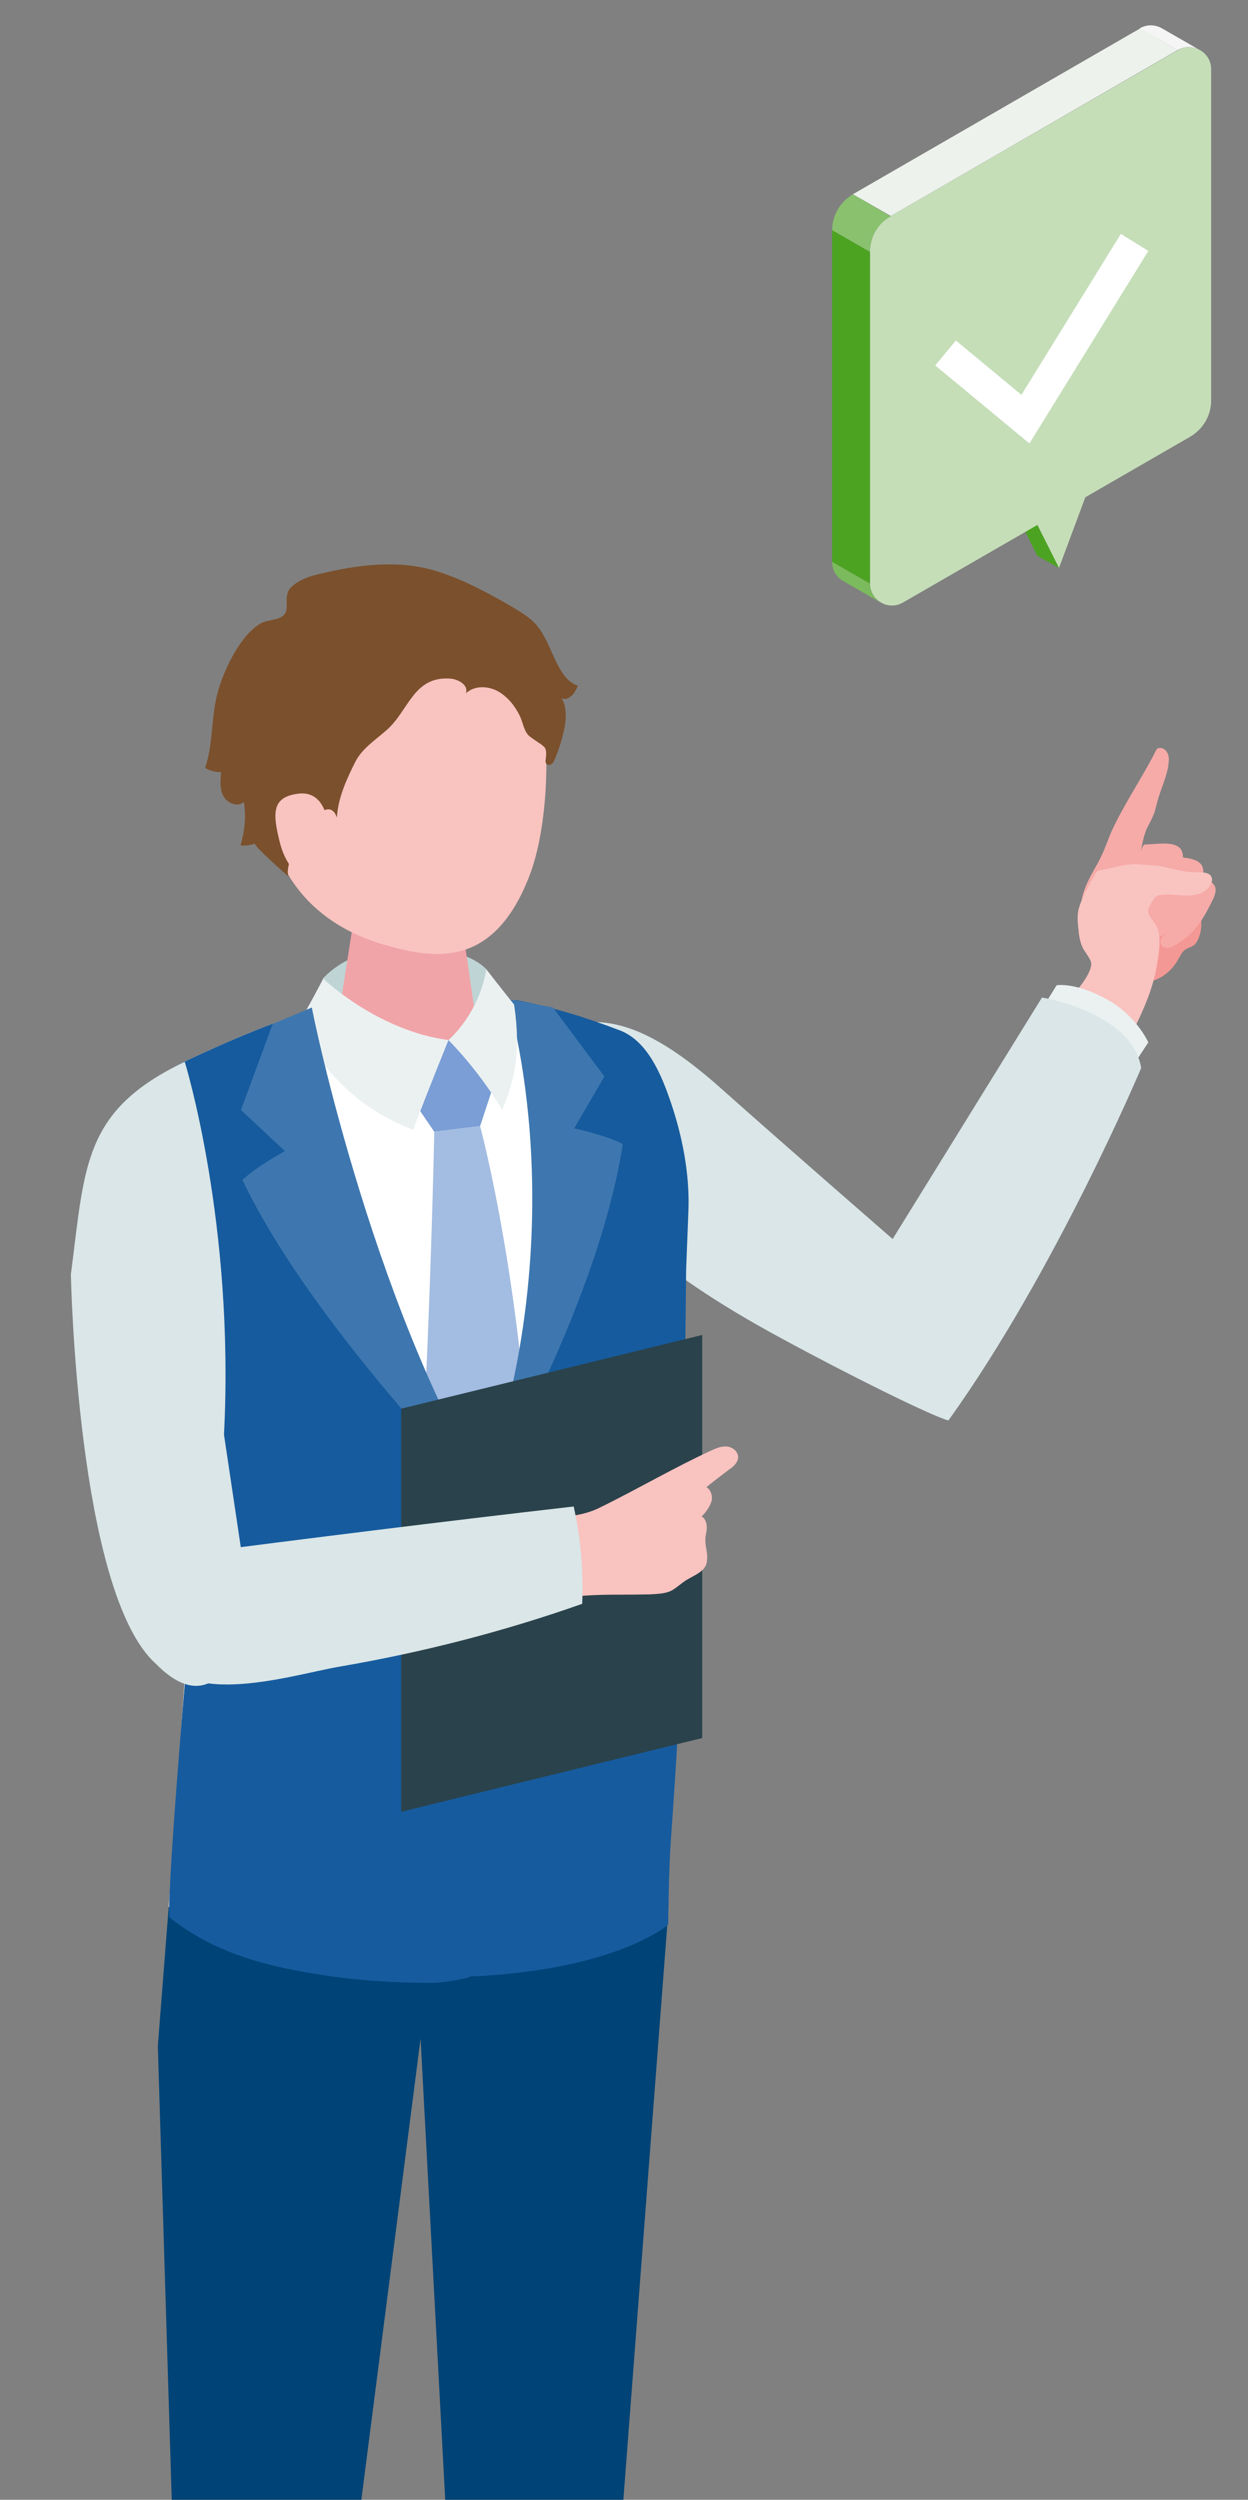 <?xml version="1.0" encoding="utf-8"?>
<!-- Generator: Adobe Illustrator 28.0.0, SVG Export Plug-In . SVG Version: 6.00 Build 0)  -->
<svg version="1.1" id="b" xmlns="http://www.w3.org/2000/svg" xmlns:xlink="http://www.w3.org/1999/xlink" x="0px" y="0px"
	 viewBox="0 0 264.1 529" style="enable-background:new 0 0 264.1 529;" xml:space="preserve">
<rect x="0" y="0" width="264.1" height="529" fill="#808080" stroke="none"/>
<style type="text/css">
	.st0{clip-path:url(#SVGID_00000111165284392961389610000008454708782536766632_);}
	.st1{fill:#F49895;}
	.st2{fill:#F6ABA8;}
	.st3{fill:#F9C3C0;}
	.st4{fill:#EBF1F1;}
	.st5{fill:#DAE6E7;}
	.st6{fill:#FFFFFF;}
	.st7{fill:#2A424B;}
	.st8{fill:#BFD4D5;}
	.st9{fill:#F0A4A8;}
	.st10{fill:#7A9ED5;}
	.st11{fill:#A3BCE2;}
	.st12{fill:#7B502C;}
	.st13{fill:#004376;}
	.st14{fill:#165B9E;}
	.st15{fill:#3E77AF;}
	.st16{fill:#004595;}
	.st17{fill:#C5DEB8;}
	.st18{fill:#4CA321;}
	.st19{fill:#F4F5F4;}
	.st20{fill:#7BBA5D;}
	.st21{fill:#8AC16F;}
	.st22{fill:#EEF2ED;}
	.st23{fill:none;stroke:#FFFFFF;stroke-width:6.84;stroke-miterlimit:10;}
</style>
<g id="c">
	<g>
		<g>
			<defs>
				<rect id="SVGID_1_" x="-74" y="-9" width="355.1" height="538"/>
			</defs>
			<clipPath id="SVGID_00000044137527850361271930000016786075148134027702_">
				<use xlink:href="#SVGID_1_"  style="overflow:visible;"/>
			</clipPath>
			<g style="clip-path:url(#SVGID_00000044137527850361271930000016786075148134027702_);">
				<g>
					<g>
						<g>
							<path class="st1" d="M253.2,199.4c-0.6,1-1.5,1-2.3,1.5c-0.9,0.6-1.2,1.6-1.8,2.5c-1.2,2-3.1,3.6-5.4,4.2
								c-2,0.5-4.2,0.2-6.2,0.5c-0.5,0.1-1.1,0.1-1.6-0.1c-0.5-0.2-0.8-0.7-1.1-1.1c-1.4-2-2.5-4.7-1.4-6.9c0.5-0.9,1.2-1.6,2-2.3
								c1.8-1.6,3.5-3.1,5.3-4.7c0.9-0.8,1.8-1.6,2.9-2.1c2-0.9,4.3-0.6,6.4-0.1c1,0.3,2.1,0.6,3,1.3
								C254.8,193.7,254.4,197.6,253.2,199.4L253.2,199.4z"/>
							<path class="st2" d="M243.7,160.6c0.4-0.7,0.7-1.4,1.1-2.1c0.7-0.5,1.7-0.1,2.1,0.6c0.5,0.7,0.5,1.6,0.4,2.4
								c-0.3,2.8-1.7,5.5-2.4,8.2c-0.3,1.1-0.5,2.2-1,3.2c-0.3,0.7-0.7,1.4-1.1,2.2c-0.9,1.9-1.2,4.1-1.5,6.2c0-0.3,2.4,2,2.5,2.9
								c0.1,1.1,0,3.3-1,3.7c-4.4,2-8.3,4.4-13.3,4c-0.2,0-0.5-0.1-0.6-0.2c-0.1-0.1-0.1-0.3-0.1-0.5c0.3-2.9,1.8-5.5,3.2-8
								c1.4-2.4,2.1-4.5,3.1-7C237.5,170.9,240.9,165.8,243.7,160.6L243.7,160.6z"/>
							<path class="st2" d="M249.8,179.6c0.5,0.6,0.7,1.6,0.4,3c-1.2,5.2-2.4,8.9-6.4,12.5c-0.5,0.4-1,0.9-1.6,1
								c-0.6,0.2-1.4,0-1.7-0.5c-0.5-0.6-0.2-1.5,0.2-2.2c0.8-1.7,1.9-3.3,2.7-4.9c1-2.1,1.2-2.6-1.1-3c-0.9-0.1-1.2-1.2-1.3-2.1
								c0-1.4,0.2-2.9,0.8-4.2c0.1-0.1,0.1-0.3,0.3-0.4c0.1-0.1,0.2-0.1,0.3-0.1C244.6,178.7,248.4,177.9,249.8,179.6L249.8,179.6z"
								/>
							<path class="st2" d="M254.3,183.1c0.4,0.7,0.5,1.6,0,3c-1.9,4.9-3.6,8.6-8,11.6c-0.5,0.4-1.1,0.7-1.7,0.8s-1.4-0.1-1.7-0.7
								c-0.4-0.7,0-1.5,0.5-2.2c1-1.6,2.3-3,3.3-4.6c1.3-2,1.5-2.4-0.7-3.1c-0.9-0.2-1.1-1.4-1-2.3c0.1-1.4,0.6-2.8,1.3-4.1
								c0.1-0.1,0.2-0.3,0.3-0.3c0.1,0,0.2,0,0.3,0C249.2,181.5,253.1,181.2,254.3,183.1L254.3,183.1z"/>
							<path class="st2" d="M257,187.4c0.4,0.6,0.3,1.5-0.2,2.7c-2.1,4.3-3.9,7.5-8.1,9.9c-0.5,0.3-1,0.6-1.6,0.6s-1.2-0.2-1.4-0.8
								c-0.3-0.7,0.1-1.4,0.6-1.9c1-1.3,2.3-2.5,3.3-3.9c1.3-1.7,1.6-2.1-0.4-2.8c-0.8-0.3-0.9-1.3-0.7-2.1c0.2-1.3,0.8-2.5,1.5-3.6
								c0.1-0.1,0.2-0.2,0.3-0.3c0.1,0,0.2,0,0.3,0C252.6,185.6,256.1,185.7,257,187.4L257,187.4z"/>
							<path class="st3" d="M228.5,191.6c0-0.1,0.1-0.2,0.1-0.3c0.8-2.1,1.9-4.1,3-6c0.2-0.4,0.4-0.8,0.8-1c0.2-0.1,0.5-0.2,0.8-0.2
								c2.1-0.4,4.3-1.1,6.4-1.2c1.9-0.1,3.7,0.3,5.6,0.3c2.8,0.6,5.5,1.5,8.4,1.4c0.9,0,2,0,2.6,0.7c0.7,0.9,0,2.2-0.8,2.9
								c-2.9,2.4-6.4,0.7-9.8,1.2c-0.3,0-0.6,0.1-0.9,0.3s-0.5,0.5-0.7,0.8c-0.7,1.1-1.5,2.2-0.7,3.4c0.7,1.1,1.5,1.8,1.8,3.1
								c0.6,2.4,0.1,5-0.3,7.4c-0.8,4.6-2.6,8.9-4.7,13.1c-0.1,0.2-0.2,0.4-0.4,0.4c-0.2,0.1-0.4,0-0.5-0.1
								c-4.4-1.7-8.6-4.1-12.3-7.1c1.3-1.4,4.3-5,4-7c-0.2-1-1.5-2.4-1.9-3.4c-0.5-1.2-0.7-2.5-0.8-3.8
								C228,194.7,227.9,193.2,228.5,191.6L228.5,191.6z"/>
						</g>
						<path class="st4" d="M239.9,225.3l3.1-4.7c0,0-2.5-5.8-9.1-9.3c-6.5-3.5-10.3-2.8-10.3-2.8l-2.6,4.2L239.9,225.3z"/>
						<path class="st5" d="M241.5,226c0,0-18.1,43-40.8,74.6c-3.7-1-21.6-9.9-35-17.2c-30.1-16.2-36.1-26.5-36.1-26.5
							s-11.7-9.7-19.6-22.2c-5.9-9.3-3.6-14.8,3-16.3c10.9-2.5,19.2-6.4,40,12.3c12.9,11.5,35.9,31.5,35.9,31.5l31.6-51.1
							C220.6,211.1,239.5,214.2,241.5,226L241.5,226z"/>
						<path class="st6" d="M35.7,403.5l3.7-52.6L27.9,246.8c-1.5-9,2.1-18.1,11.9-22.5c22.5-10.2,48.8-22.8,91.3-6.1
							c5.8,2.3,8,9.3,10,15.2c2.4,7.1,3.6,14.7,3.3,22.2l-0.5,12.9c-0.2,24.6-0.4,49.2-0.6,73.8c-0.1,15.6-0.9,31-2,46.5
							c-0.5,6.8-0.1,17.4-0.1,17.4s-12.8,11.4-50.7,11.2C49.2,417.2,35.7,403.5,35.7,403.5L35.7,403.5z"/>
						<path class="st7" d="M33.9,683.8L29.2,697l1.4,17.7c0,0,7.6,5.5,16.2,5.4c5.4,4.3,16.2,14.4,38.1,14.9
							c4.7,0.1,12.9-4.4,9.4-9.2c-2.2-3-25.1-16-36.5-42.4C45.6,682.2,33.9,683.8,33.9,683.8L33.9,683.8z"/>
						<path class="st7" d="M93.3,651.5L89.6,665l2.7,17.5c0,0,8,4.8,16.6,4.1c5.7,3.9,17.2,13.1,39.1,11.8c4.7-0.3,12.5-5.4,8.7-9.9
							c-2.4-2.8-26.1-14-39.5-39.3C104.8,648.9,93.3,651.5,93.3,651.5L93.3,651.5z"/>
						<path class="st8" d="M102.9,205.1c-5.1-5.5-25.1-8-34.5,1.9c-0.7,4.9-1.7,8-1.7,8l17.3,6.2l18.5-2.6
							C102.5,218.7,103.4,208.9,102.9,205.1L102.9,205.1z"/>
						<path class="st9" d="M86,188.4c-7.4,0-11.4,4.2-11.4,7.8l-3.8,24.3c0.3,4.2,7.5,7.6,15.9,7.6s15.1-3.4,14.7-7.6l-3.7-25.4
							C97.5,191.4,93.4,188.4,86,188.4L86,188.4z"/>
						<path class="st3" d="M82.9,129.2c-21.1,0.2-27,16-27,35.3c0,25.1,16.5,32.8,25,35.3c10.3,3,23.2,5.7,31-14.1
							c4.7-11.8,4.5-32.2,1.9-40.1C111.6,138.7,104,129.1,82.9,129.2L82.9,129.2z"/>
						<polygon class="st10" points="104.7,228.9 94.9,220.1 87.4,232.9 91.9,239.5 101.6,238.3 						"/>
						<path class="st11" d="M101.6,238.3l-9.7,1.2c0,0-0.8,41.3-3.4,84.3c-0.2,3.9,13.6,13.2,13.6,13.2s10.6-10.1,10.5-14
							C111.3,274.2,101.6,238.3,101.6,238.3L101.6,238.3z"/>
						<path class="st12" d="M98.6,146.7c0.6-1.7-1.6-3-3.4-3.1c-7.8-0.5-8.7,6.9-13.5,11c-2.4,2.1-5.2,3.9-6.6,6.8
							c-1.7,3.4-3.6,7.5-3.8,11.6c-2.6-7.3-12.5,10.7-10,12.7c-0.7-0.6-8-7-7.3-7.2c-1,0.4-2.1,0.5-3.1,0.4c0.9-3,1.2-6.1,0.7-9.2
							c-1.2,1.2-3.5,0.3-4.3-1.2s-0.7-3.3-0.5-5.1c-1.2,0-2.4-0.3-3.4-0.9c1.6-4.6,1.3-9.6,2.3-14.4c1-5.1,4.9-13.6,9.5-16.2
							c1.5-0.8,4-0.6,5-1.9c1.1-1.3-0.3-3.9,1.3-5.6c1.5-1.6,3.8-2.4,5.9-2.9c8.4-2,17-3.2,25.4-0.5c5.6,1.8,10.7,4.6,15.7,7.5
							c1.5,0.9,3,1.8,4.2,2.9c3.1,2.9,3.9,7.3,6.2,10.8c0.8,1.3,2,2.5,3.4,2.9c-0.3,0.7-0.7,1.5-1.3,2.1s-1.4,0.9-2.2,0.6
							c1.2,1.4,1,4.8,0.6,6.5c-0.5,2.2-1.2,4.7-2.2,6.8c-0.2,0.5-0.9,1-1.4,0.7c-0.4-0.2-0.4-0.8-0.3-1.2c0.1-0.9,0.2-1.9-0.3-2.5
							c-0.2-0.2-0.5-0.4-0.7-0.6c-0.8-0.5-1.5-1-2.2-1.5c-1.4-0.9-1.6-3.1-2.3-4.5c-0.8-1.6-1.8-3.1-3.3-4.3
							C104.4,145.2,100.8,144.7,98.6,146.7L98.6,146.7z"/>
						<path class="st3" d="M69.3,174.2c0,0-0.4-7.2-6.5-6.2c-5.3,0.8-5.1,4.2-3.6,10.2s5.2,8.8,8.9,8.6S69.3,174.2,69.3,174.2
							L69.3,174.2z"/>
						<path class="st13" d="M37.3,560.2L33.4,433l2.3-29.5c0,0,13.8,12.5,54.9,13.9c33.8,1.1,50.7-11.2,50.7-11.2l-9.7,126.9
							l-8.7,121.6c0,0-4.9,3.8-14.9,3.6c-11.4-0.3-16.8-5.6-16.8-5.6l3.9-107.2L89,431.4L73.9,549L61.8,683.4c0,0-5.8,5.1-15.2,5.2
							c-9.5,0-15.6-4.9-15.6-4.9L37.3,560.2L37.3,560.2z"/>
						<path class="st4" d="M94.9,220.1c0,0-4,9.9-7.5,19c-9.8-4-16.5-9.1-24.6-21.9c2.3-3.7,5.6-10.1,5.6-10.1
							S79.8,218.1,94.9,220.1L94.9,220.1z"/>
						<path class="st14" d="M95.7,416.9l3.7-95c0,0,22-46.4,9.9-107.3c-0.1-0.7-0.3-1.3-0.4-2c0-0.3-0.1-0.6-0.1-1
							c0.2,0,0.5,0.1,0.7,0.1c6.8,1.3,14,3.4,21.8,6.4c5.8,2.3,8.7,9.4,10.7,15.3c2.4,7.1,3.9,14.8,3.7,22.3l-0.5,13
							c-0.2,24.6-0.8,49.4-1,74c-0.1,15.6-1.1,30.7-2.2,46.2c-0.5,6.8-0.6,18.4-0.6,18.4s-11.6,10.3-45.4,11.1L95.7,416.9
							L95.7,416.9z"/>
						<path class="st15" d="M100.3,320.8c0,0,25.9-42.7,31.5-78.7c-3.9-2-10.3-3.3-10.3-3.3l6.4-11L117,213.2l-9.6-1.8
							C107.3,211.4,123.1,260.6,100.3,320.8L100.3,320.8z"/>
						<path class="st14" d="M39.8,224.3c7.4-3.4,15.3-7,24.1-9.8l0.1-0.2l0.1,0.2c0,0,14.4,70,40,101.6
							c-0.5,29.8-4.9,102.4-4.9,102.4c-2.3,0.5-5.8,1.2-8.6,1.1c-7.3,0-13.8-0.5-19.4-1.2c-11.6-1.7-24.4-3.9-35.4-12.7
							c0-0.5,0-1.3,0-2.2l0,0l0,0c0.2-10.3,2.9-42.8,3.7-51.6l0.1-1l-0.8-7.5l-4-36.1l-6.7-60.5C26.5,237.9,30,228.7,39.8,224.3
							L39.8,224.3z"/>
						<path class="st16" d="M35.3,313.3c0,0,3.4-14.8,8.9-36.9c-3.3,31.7-4.7,36.7-7.7,47.4L35.3,313.3L35.3,313.3z"/>
						<path class="st15" d="M107.1,322.1c0,0-40.1-39.5-55.8-72.4c3.2-3,9-6.1,9-6.1l-9.3-8.7l6.7-18.2l8.3-3.5
							C65.9,213.3,79.7,281.4,107.1,322.1L107.1,322.1z"/>
						<path class="st4" d="M94.9,220.1c0,0,6.5-5.5,8-15c0,0,3.8,4.9,5.9,7.5c1.6,11-0.2,16.4-2.5,22.3
							C101.1,226.2,94.9,220.1,94.9,220.1"/>
						<path class="st5" d="M53,341.1l-5.6-37.5c2.3-44.7-8.3-78.9-8.3-78.9c-21.6,10.3-21.1,22-24.1,45c0,0,1.3,67.5,18,82.4
							C47.7,367.1,53,341.1,53,341.1L53,341.1z"/>
						<polygon class="st7" points="148.6,367.8 84.9,383.4 84.9,298.1 148.6,282.5 						"/>
						<path class="st3" d="M139.3,312.6c3.6-1.9,7.2-3.8,10.9-5.5c1.1-0.5,2.3-1.1,3.6-1c1.2,0.1,2.5,1.1,2.4,2.4
							c-0.1,1-0.9,1.8-1.8,2.4c-1.6,1.2-3.3,2.5-4.9,3.8c1,0.6,1.4,2.1,1,3.2s-1.1,2.1-2,3c1,0.6,1.2,2,1,3.2
							c-0.7,2.9,0.4,3.7,0.1,6.3c-0.2,2.1-2.6,2.9-4.4,4c-1.1,0.7-2,1.6-3.1,2.2c-1.4,0.7-3.1,0.7-4.6,0.8
							c-7.9,0.2-14.8-0.4-22.5,1.7c-1.3-4.5-3.2-12.3-4.9-16.6c5.7-1.8,11.6-0.8,16.9-3.5C131.3,316.9,135.3,314.7,139.3,312.6
							L139.3,312.6z"/>
						<path class="st5" d="M123.2,339.4c0.3-6.9-0.3-13.9-1.8-20.6c-27.9,3.2-55.8,6.7-83.7,10.3c-1.7,0.2-3.5,0.5-4.6,1.9
							c-0.8,1-1,2.3-1.1,3.6c-0.5,4.2-1,8.5,0.2,12.6c4.6,15.4,28.7,7.4,39.6,5.5C89.3,349.7,106.5,345.3,123.2,339.4L123.2,339.4z"
							/>
					</g>
					<g>
						<polygon class="st17" points="215,102.1 235.2,90.4 224.1,120.2 						"/>
						<polygon class="st18" points="215,102.1 210.5,99.4 219.5,117.6 224.1,120.2 						"/>
						<path class="st17" d="M188.5,45.7l60.8-35.1c3.1-1.8,7,0.5,7,4v70.2c0,3.1-1.7,6-4.4,7.6l-60.8,35.1c-3.1,1.8-7-0.4-7-4.1
							V53.3C184.1,50.2,185.7,47.3,188.5,45.7z"/>
						<path class="st19" d="M249.2,10.6l-8-4.6c1.5-0.9,3.3-0.8,4.7,0l8,4.6C252.6,9.8,250.8,9.7,249.2,10.6L249.2,10.6z"/>
						<polygon class="st18" points="184.1,53.3 176.1,48.7 176.1,118.9 184.1,123.5 						"/>
						<path class="st20" d="M184.1,123.5c0,1.8,1,3.3,2.4,4.1l-8-4.6c-1.4-0.8-2.4-2.2-2.4-4.1L184.1,123.5"/>
						<path class="st21" d="M184.1,53.3l-8-4.6c0-3.1,1.7-6,4.4-7.6l8,4.7C185.7,47.3,184.1,50.2,184.1,53.3z"/>
						<polygon class="st22" points="180.5,41.1 188.5,45.7 249.2,10.6 241.3,6 						"/>
					</g>
				</g>
			</g>
		</g>
	</g>
	<polyline class="st23" points="200.1,74.7 217,88.7 240.1,51.3 	"/>
</g>
</svg>
